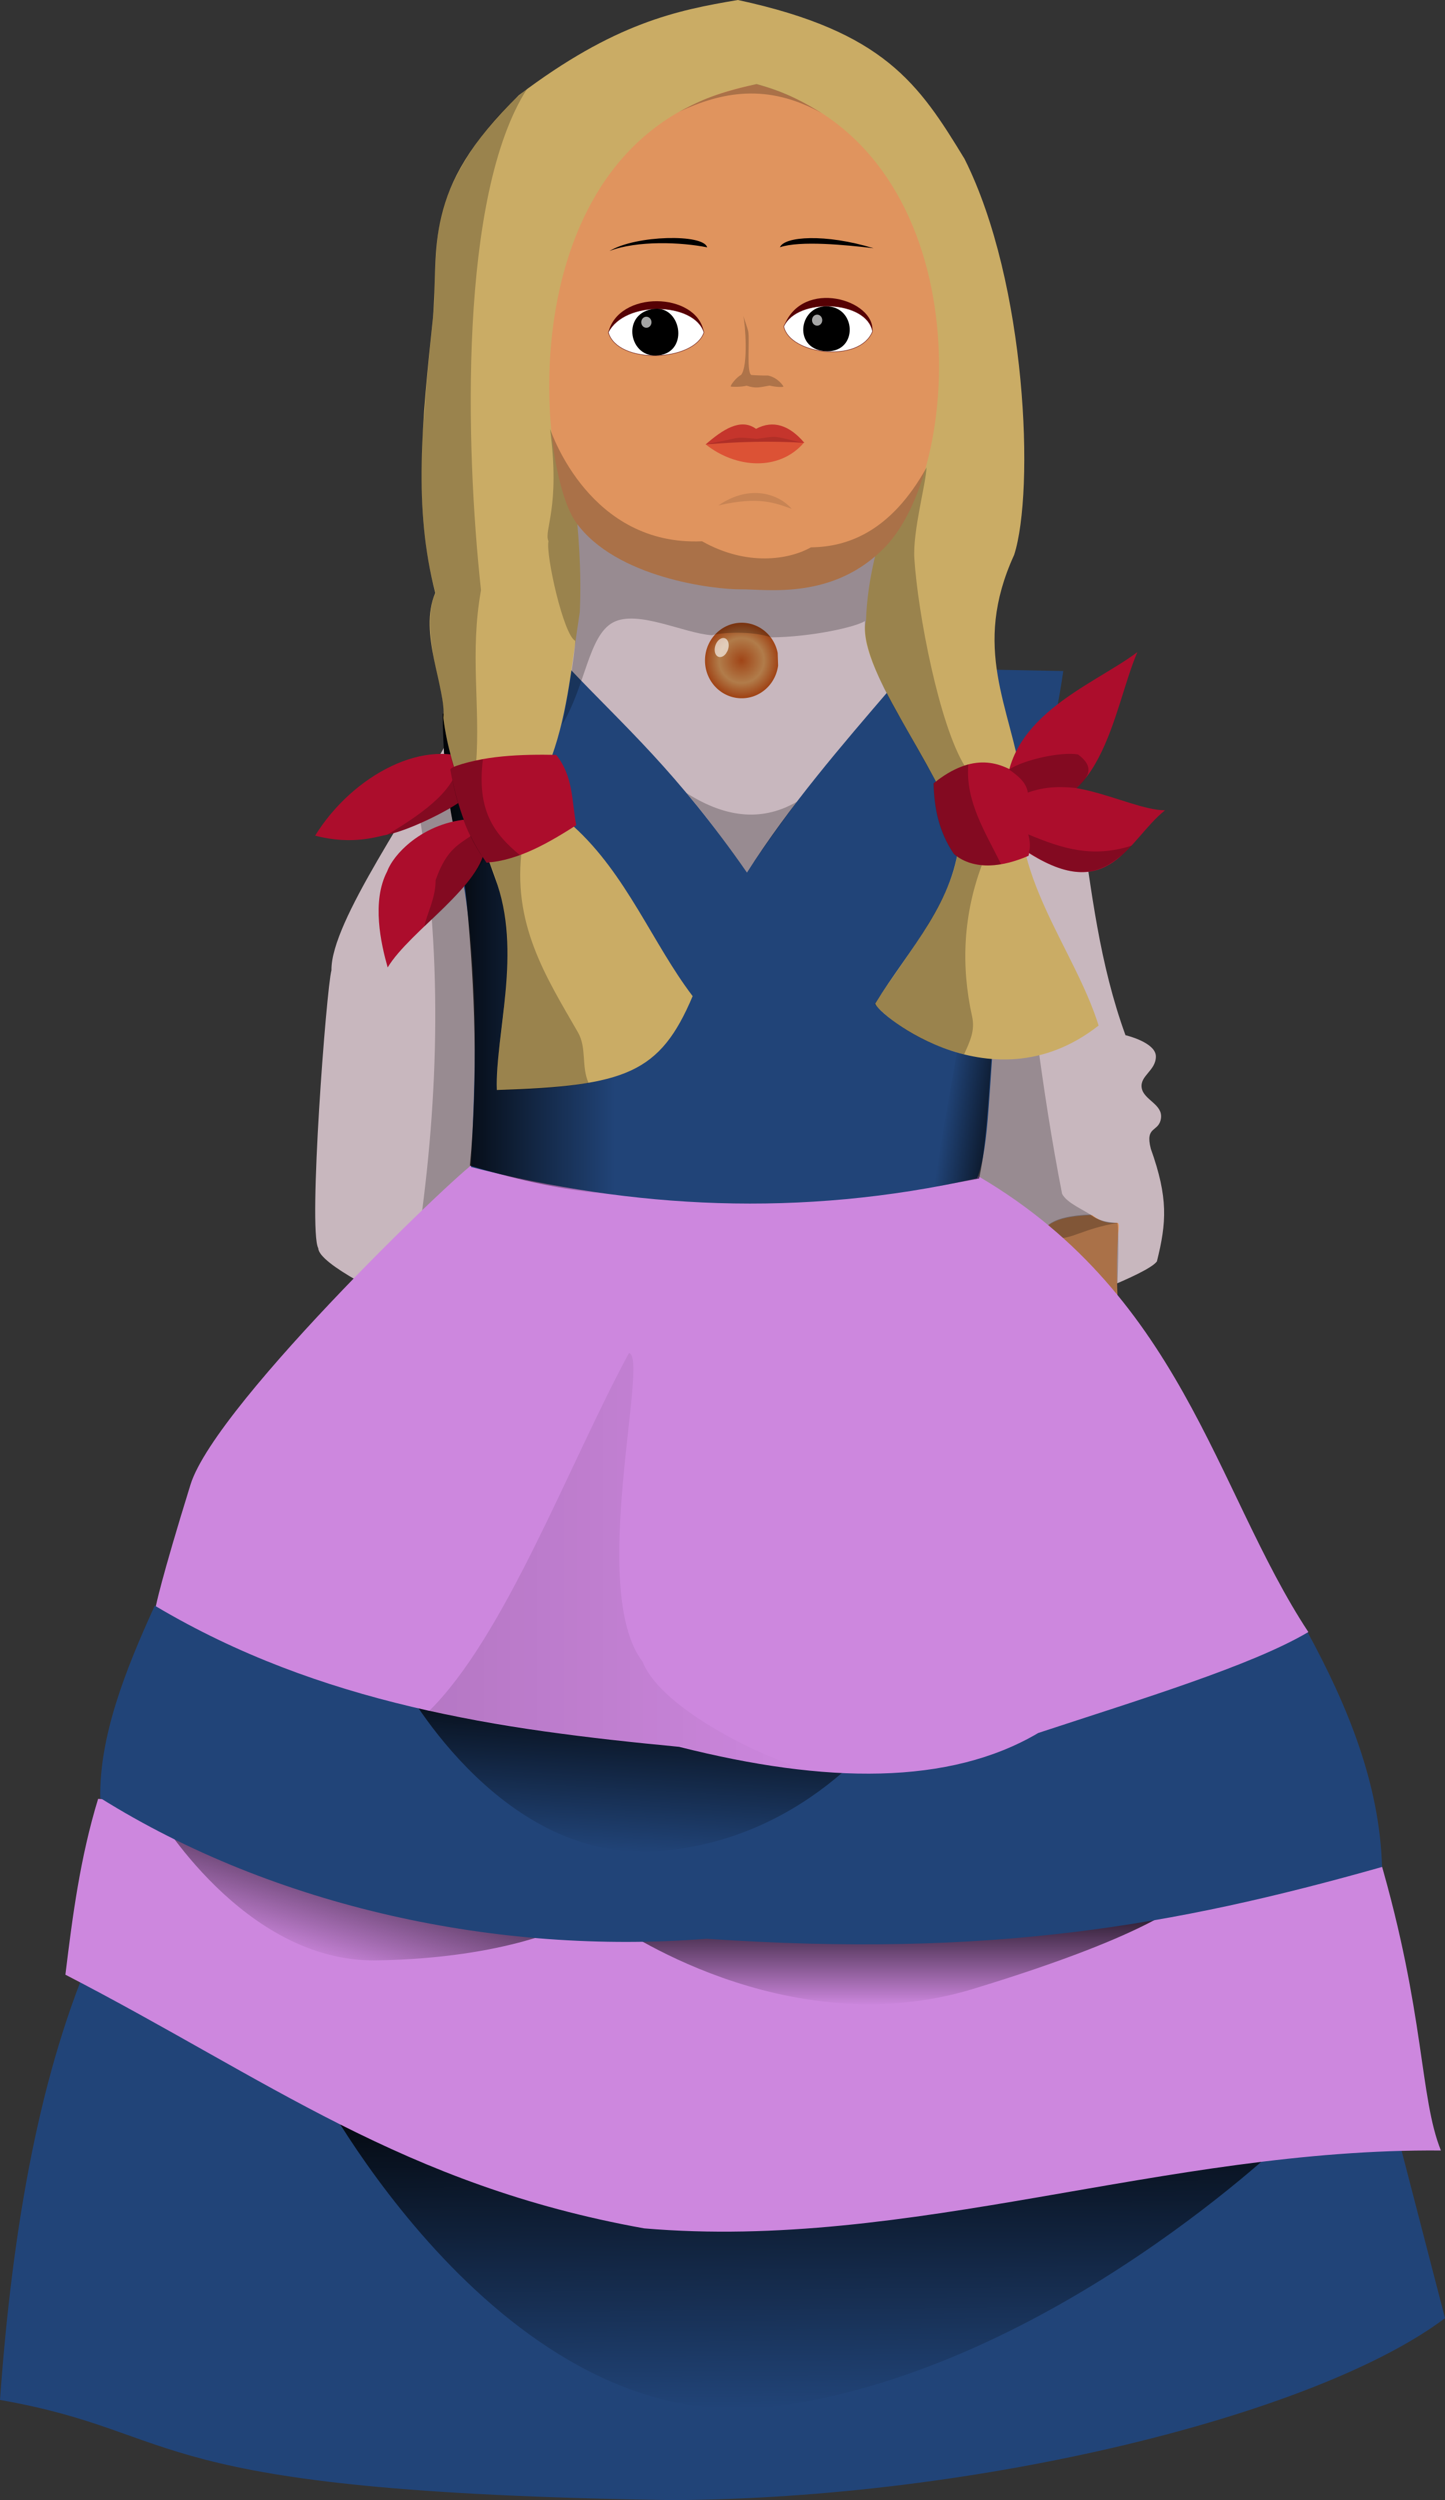 <?xml version="1.0" encoding="UTF-8" standalone="no"?>
<svg viewBox="0 0 478.926 828.389" xmlns="http://www.w3.org/2000/svg" xmlns:xlink="http://www.w3.org/1999/xlink">
<rect x="0" y="0" width="478.926" height="828.389" fill="#333333" stroke="none"/>
<defs>
<linearGradient id="linearGradient3787">
<stop offset="0" stop-opacity=".955"/>
<stop offset="1" stop-opacity="0"/>
</linearGradient>
<linearGradient gradientUnits="userSpaceOnUse" id="linearGradient3737" x1="140.215" x2="272.65">
<stop offset="0" stop-opacity=".118"/>
<stop offset="1" stop-opacity="0"/>
</linearGradient>
<linearGradient gradientUnits="userSpaceOnUse" id="linearGradient3775" x2="0" xlink:href="#linearGradient3787" y1="628.732" y2="664.581"/>
<linearGradient gradientUnits="userSpaceOnUse" id="linearGradient3785" x1="120.578" x2="105.498" xlink:href="#linearGradient3787" y1="599.603" y2="650.061"/>
<linearGradient gradientUnits="userSpaceOnUse" id="linearGradient3803" x1="246.076" x2="247.076" xlink:href="#linearGradient3787" y1="689.521" y2="798.19"/>
<linearGradient gradientUnits="userSpaceOnUse" id="linearGradient3823" x1="206.14" x2="202.813" xlink:href="#linearGradient3787" y1="555.911" y2="613.556"/>
<linearGradient gradientUnits="userSpaceOnUse" id="linearGradient3835" x1="339.704" x2="316.605" xlink:href="#linearGradient3787" y1="348.57" y2="345.138"/>
<linearGradient gradientUnits="userSpaceOnUse" id="linearGradient3843" x1="146.226" x2="203.788" xlink:href="#linearGradient3787"/>
<radialGradient cx="374.479" cy="286.919" gradientUnits="userSpaceOnUse" id="radialGradient3664" r="12.118">
<stop offset="0" stop-color="#a04517"/>
<stop offset=".613" stop-color="#b17c4a"/>
<stop offset="1" stop-color="#a04517"/>
</radialGradient>
</defs>
<title>Doll 2</title>
<path d="m358.233,271.409c3.519,23.863 6.125,47.726 14.788,71.589 0,0 10.083,2.353 10.083,7.058s-5.378,6.386-4.705,10.419 7.058,5.378 6.386,10.083-5.378,2.353-3.361,10.083c5.804,16.236 5.223,24.469 2.017,37.307-3.025,4.369-33.274,15.124-33.274,15.124l-51.087-49.743 4.369-113.602 54.784,1.68z" fill="#c8b7be"/>
<path d="m370.586,408.841c-.829,13.206-.016,18.189-.253,27.257l-29.913-23.863c7.261-7.745 10.27-9.095 21.538-9.629 7.968,5.939 9.497-1.17 8.628,6.235z" fill="#e0945e"/>
<path d="m150.86,240.824c-13.621,26.581-41.238,64.315-41.004,80.664-1.676,6.046-7.769,86.08-4.369,92.091 .112,5.199 22.743,16.34 34.282,21.174l55.793-2.353-44.701-191.577z" fill="#c8b7be"/>
<path d="m31.838,644.135c-18.561,41.412-27.697,93.427-31.838,151.062 63.258,11.12 43.643,30.523 222.867,33.193 101.524-.515 213.544-28.263 256.06-60.289l-18.967-73.16-428.121-50.805z" fill="#214478"/>
<path d="m104.321,689.521c0,0 62.321,120.578 153.771,107.708s170.029-90.095 170.029-90.095l-323.8-17.613z" fill="url(#linearGradient3803)"/>
<path d="m32.516,596.039c-5.936,19.419-8.482,38.838-10.838,58.257 67.045,34.615 111.958,69.733 191.818,84.051 88.267,7.569 172.621-26.581 264.077-25.794-7.102-17.61-5.219-45.178-20.322-96.869l-424.734-19.645z" fill="#cd87de"/>
<path d="m203.222,637.361c0,0 56.902,40.644 119.224,21.677s70.45-29.806 70.45-29.806l-189.674,8.129z" fill="url(#linearGradient3775)"/>
<path d="m51.483,600.103c0,0 29.128,50.128 73.16,49.451s65.031-12.193 65.031-12.193l-138.191-37.257z" fill="url(#linearGradient3785)"/>
<path d="m51.274,532.08c-9.897,21.627-18.343,43.312-18.049,63.666 57.861,36.176 131.834,52.106 200.939,46.641 94.008,6.373 154.49-4.159 223.891-23.786-.76-27.363-11.252-53.163-24.771-77.975l-382.01-8.545z" fill="#214478"/>
<path d="m132.466,555.911c0,0 31.846,60.841 84.606,57.513s79.853-45.63 79.853-45.63l-164.46-11.883z" fill="url(#linearGradient3823)"/>
<path d="m308.491,281.156 11.427,144.859 16.805-10.083c.026.131 32.532,27.33 33.163,18.736 .382-5.211 1.212-24.378.483-29.477-4.555.043-6.599-1.205-8.488-2.377-2.291-1.798-8.31-4.114-9.871-7.27-6.914-35.382-10.553-68.814-14.613-104.641l-28.905-9.747z" fill-opacity=".239"/>
<path d="m138.353,266.293c8.494,47.928 7.117,97.114.407,143.253l55.456,6.386-13.78-145.867-42.084-3.772z" fill-opacity=".239"/>
<path d="m347.454,405.892c2.414-2.087 7.312-3.228 13.976-3.494 1.301,1.024 3.109,2.447 8.963,2.81-11.65,1.968-15.19,5.532-20.582,5.07-1.884-.161-2.207-2.111-2.356-4.386z" fill-opacity=".239"/>
<path d="m157.896,385.023c-.495-1.98-86.258,79.494-94.754,106.885-9.822,31.666-11.556,40.462-11.475,40.328 54.556,32.355 113.718,40.91 173.442,46.557 48.643,12.334 89.591,12.776 119.016-4.59 33.868-11.148 70.663-22.295 89.508-33.443-31.186-47.362-41.894-113.194-112.459-152.787l-163.278-2.951z" fill="#cd87de"/>
<path d="m323.844,390.415c4.233-10.396 3.827-32.126 6.49-57.667 2.673-44.726 16.293-70.227 22.081-110.415l-199.899-3.709c.524,25.708-13.616-4.795 1.572,77.125 4.727,31.169 3.418,59.758 2.027,90.927 53.292,13.679 109.061,16.943 167.729,3.74z" fill="#214478"/>
<path d="m188.683,221.405c18.589,19.618 35.294,33.899 58.887,67.697 14.232-22.244 31.14-41.812 47.99-61.437l3.478-50.773-112.905-5.796 2.55,50.309z" fill="#c8b7be"/>
<path d="m227.51,262.743c13.926,8.904 25.974,9.088 36.661,2.877-5.616,7.623-11.237,15.385-16.605,23.454-6.389-8.871-12.712-17.778-20.056-26.331z" fill-opacity=".239"/>
<path d="m332.099,263.592-22.815,129.761 15.228-2.852c3.091-13.768 3.416-37.146 5.469-55.718 1.091-22.534 9.428-48.957 10.638-73.321l-8.52,2.13z" fill="url(#linearGradient3835)"/>
<path d="m146.726,236.499c.332,33.832 5.96,41.583 7.942,62.375 2.776,29.117 3.785,58.233 1.089,87.35 36.035,10.771 53.935,10.123 74.149,10.932l-65.118-165.41-18.062,4.753z" fill="url(#linearGradient3843)"/>
<path d="m158.437,252.771c-16.999-9.213-41.663,4.128-53.99,24.11 12.549,3.3 20.964.158 23.807-.302 7.545-1.386 25.176-9.852 29.72-15.464 3.003-3.709.463-8.345.463-8.345z" fill="#ac0d2c"/>
<path d="m152.085,251.622c-.372,9.115-10.267,16.965-23.848,24.99 4.892-.994 14.344-4.698 28.417-12.995l-4.57-11.995z" fill-opacity=".239"/>
<path d="m244.555,0c-20.221,3.41-40.842,7.536-72.565,31.53-32.515,31.506-26.443,50.438-28.516,73.956-3.66,34.691-6.532,62.579.79,90.975-5.719,13.273 3.698,31.663 2.687,41.404 2.292,18.676 10.986,35.523 17.156,53.091 9.16,24.42-.1,51.894.589,70.207 42.717-1.333 54.039-5.5 64.875-31.101-13.193-17.298-21.924-40.371-39.498-56.263-1.479-7.728-3.268-15.456-7.187-23.184 5.405-14.994 6.723-31.623 9.274-47.759 1.257-26.987-4.122-52.868-6.26-79.289l123.106,3.246c-7.496,27.125-21.097,51.044-21.979,78.831-3.839,14.584 24.05,48.098 30.992,71.168-1.058,21.594-16.805,37.68-27.824,55.539-2.289.946 37.385,36.158 73.921,7.455-7.945-25.554-30.515-50.842-25.307-80.342-3.913-25.483-16.917-44.519-2.678-75.618 6.79-21.141 4.208-90.08-16.46-131.22-15.17-24.92-26.637-42.194-75.115-52.627z" fill="#caac65"/>
<path d="m250.762,27.931c73.461,19.967 69.713,125.238 42.569,153.331-17.078,17.675-39.201,13.928-47.694,14.008-8.968.085-41.504-3.771-54.686-22.127-13.719-19.105-22.6-130.261 59.811-145.212z" fill="#e0945e"/>
<path d="m201.554,110.406c3.284-14.466 29.386-13.675 31.709-.434" fill="#560104"/>
<path d="m201.622,110.122c5.376-10.674 28.51-10.111 31.692,0-3.285,9.801-28.605,10.74-31.692,0z" fill="#fff" stroke="#560104" stroke-opacity=".678" stroke-width=".2"/>
<path d="m259.846,108.061c6.094-16.019 30.335-8.742 29.276,1.737" fill="#560104"/>
<path d="m259.778,108.162c1.87,9.298 25.189,12.329 29.405,1.634-1.898-10.389-24.985-11.335-29.405-1.634z" fill="#fff" stroke="#560104" stroke-opacity=".678" stroke-width=".2"/>
<path d="m242.192,128.064c-.159-.443 1.971-3.156 3.408-3.82 2.476-2.943 1.398-17.171.739-19.578-.056-.205 1.564,4.465 1.678,5.268 .481,3.365-.641,13.873 1.075,14.321 1.269.105 4.421.215 5.513.177 3.439.81 4.984,3.495 5.066,3.622-.093.337-2.753.175-4.596-.298-3.122.527-4.485,1.101-7.607.036-1.707.468-4.856.428-5.277.272z" fill-opacity=".226"/>
<path d="m202.018,83.164c9.183-3.545 23.869-2.931 32.364-1.203-1.156-4.527-23.64-4.078-32.364,1.203z"/>
<path d="m258.493,81.933c6.622-2.295 22.005-.775 31.045.32-16.024-4.901-29.604-3.933-31.045-.32z"/>
<path d="m216.978,102.326c9.141-.883 11.572,15.211.327,15.484-9.122.224-11.324-14.422-.327-15.484z"/>
<path d="m274.72,101.54c-9.747-.924-12.202,13.738-1.547,14.789 11.013,1.086 11.003-13.893 1.547-14.789z"/>
<path d="m353.239,171.999a1.694,1.824 0 1,1 .001-.002" fill="#fff" fill-opacity=".649" transform="translate(-137.514,-64.354)"/>
<path d="m353.239,171.999a1.694,1.824 0 1,1 .001-.002" fill="#fff" fill-opacity=".649" transform="translate(-80.915,-65.049)"/>
<path d="m386.596,288.593a12.171,12.519 0 1,1 -.143-4.209" fill="url(#radialGradient3664)" transform="translate(-128.704,-68.064)"/>
<path d="m182.303,142.089c.609,1.635 13.344,38.909 50.386,37.258 14.913,8.39 28.827,6.087 36.11,2.004 12.726-.116 26.764-5.723 38.281-26.437-.174,5.374-4.603,21.061-4.026,30.169 1.144,18.065 8.214,54.981 16.701,68.734-1.153,1.891-8.174,3.975-9.587,5.088-2.418-4.256-8.805-15.76-10.9-19.381-14.021-23.82-12.52-30.671-12.617-33.73-3.058,1.973-17.702,5.266-31.051,5.394-6.515-2.229-16.28-1.633-19.663-.706-9.349-.646-24.64-8.564-32.738-4.249-8.152,4.343-9.104,20.964-16.874,33.854 1.095-4.58 4.344-23.878 4.314-27.767-3.865-1.931-9.811-28.483-8.856-33.013-1.646-3.608 4.011-10.983.519-37.218z" fill="#000104" fill-opacity=".239"/>
<path d="m381.587,278.118a2.087,2.666 0 1,1 -.025-.896" fill="#fff" fill-opacity=".625" transform="matrix(.788,.79,-.616,1.01,111.237,-365.801)"/>
<path d="m141.83,567.318c25.538-24.866 46.687-82.18 66.626-118.985 6.882,1.055-13.66,78.531 4.522,102.263 7.273,18.541 53.269,37.842 59.672,36.393-16.316-2.026-29.928-2.845-46.487-8.344-11.133-.38-21.434-1.382-30.235-2.476l-54.098-8.852z" fill="url(#linearGradient3737)"/>
<path d="m160.693,280.015c-.036,12.797-24.82,28.309-32.207,40.536-2.222-7.848-5.4-21.833-.15-31.856 2.28-6.138 12.892-17.102 29.296-17.357 3.718-.058-.774,8.544 3.061,8.678z" fill="#ac0d2c"/>
<path d="m333.543,266.452c31.744,7.508 35.331-31.757 43.429-50.384-14.99,11.303-45.76,21.761-43.429,50.384z" fill="#ac0d2c"/>
<path d="m340.332,282.223c27.427,17.715 33.426-3.856 45.8-13.74-12.946-.046-37.433-16.657-50.379-1.615-2.321,2.696 6.9,10.681 4.579,15.355z" fill="#ac0d2c"/>
<path d="m325.885,285.442c-6.704,17.202-7.443,34.536-3.697,51.342 1.071,4.804-.828,8.431-2.64,12.567-13.889-3.553-23.426-10.104-29.719-16.622 10.273-15.629 25.374-34.137 27.493-50.029l8.563,2.741z" fill-opacity=".239"/>
<path d="m309.441,259.536c13.036-10.439 22.187-7.35 29.873-1.74 2.775,8.587 3.313,17.174 1.595,25.761-8.165,3.55-17.957,5.206-24.777-.653-4.79-7.078-6.51-15.009-6.691-23.368z" fill="#ac0d2c"/>
<path d="m159.796,273.614c-5.141,6.021-10.773,4.672-15.422,18.064 .057,5.977-3.128,11.615-3.713,15.28 8.06-7.436 16.477-15.528 23.062-27.489l-3.927-5.855z" fill-opacity=".239"/>
<path d="m162.253,285.833c8.33,18.894 5.891,41.006 3.17,61.342-.624,4.664-.735,9.473-.628,14.043 10.128.088 20.146-.715 30.274-2.392-2.438-5.422-.551-11.617-3.516-16.771-10.53-18.306-22.096-36.085-18.45-61.599l-10.85,5.377z" fill-opacity=".239"/>
<path d="m174.655,29.506c-22.496,35.134-20.444,118.128-15.232,166.039-3.761,20.947-.181,38.317-1.626,57.476l-7.292,1.62c-1.25-3.644-2.728-10.636-3.55-16.574 .183-4.214-.662-8.034-.94-9.562-2.749-11.095-5.3-24.766-1.63-32.018-5.492-19.197-5.486-44.951-3.642-60.258 .671-12.159 2.519-27.561 3.179-35.681 .104-13.961.926-25.013 2.904-31.376 3.281-11.692 14.369-29.31 27.828-39.666z" fill-opacity=".239"/>
<path d="m184.325,250.115c-11.01-.217-24.79.128-35.168,4.46 2.097,10.263 4.562,20.72 12.093,31.236 10.784-.702 21.099-6.884 29.737-12.384-1.51-8.077-.983-16.339-6.662-23.312z" fill="#ac0d2c"/>
<path d="m149.245,254.954c2.024,11.634 5.498,22.336 11.914,30.736 4.088.084 8.25-1.437 11.146-2.358-8.605-7.107-14.345-14.829-12.251-31.71-5.064.91-10.284,2.227-10.809,3.332z" fill-opacity=".239"/>
<path d="m309.375,259.578c.273,8.527 1.751,15.992 6.786,23.428 3.662,3.292 10.052,4.419 15.614,3.309-5.101-10.429-11.888-20.771-10.839-33.044-3.711,1.116-7.11,2.67-11.561,6.308z" fill-opacity=".239"/>
<path d="m356.86,261.119c-5.112-.518-10.343-.619-16.208,1.499-.442-3.261-3.122-5.513-6.212-7.64 4.931-3.298 17.384-5.967 22.848-4.998 6.399,4.721 2.549,8.191-.428,11.138z" fill-opacity=".239"/>
<path d="m341.009,282.467c17.581,11.677 25.752,4.781 30.988.785l3.142-3.07c-13.09,4.169-22.896,1.05-34.343-3.713 .573,1.932.783,4.256.214,5.998z" fill-opacity=".239"/>
<path d="m225.122,37.006c13.992-6.466 29.05-9.68 47.406.573-5.804-3.481-11.576-6.966-21.77-9.739-15.075,3.348-19.977,6.24-25.637,9.166z" fill-opacity=".239"/>
<g transform="matrix(.999,-.055,.055,.999,-5.673,13.796)">
<path d="m231.68,146.388c5.785-4.513 12.073-8.312 17.002-4.266 5.811-2.711 11.104-.618 15.734,5.501l-32.736-1.235z" fill="#c5352c"/>
<path d="m231.819,146.399c9.539,8.448 23.766,10.174 32.395,1.227-10.607-1.271-21.788-1.677-32.395-1.227z" fill="#dc5235"/>
<path d="m231.782,146.339c3.081-.569 6.165-.81 9.471-1.437 2.252-.427 5.171.25 7.515.542 1.915-.103 4.888-.571 6.488-.262 3.112.6 5.486,1.638 8.875,2.397-6.745-.827-18.394-1.56-32.349-1.239v-4e-005z" fill-opacity=".107"/>
</g>
<path d="m238.094,167.479c10.706-7.343 20.293-3.571 24.315,1.125-5.547-1.93-10.784-4.246-24.315-1.125z" fill-opacity=".107"/>
</svg>
